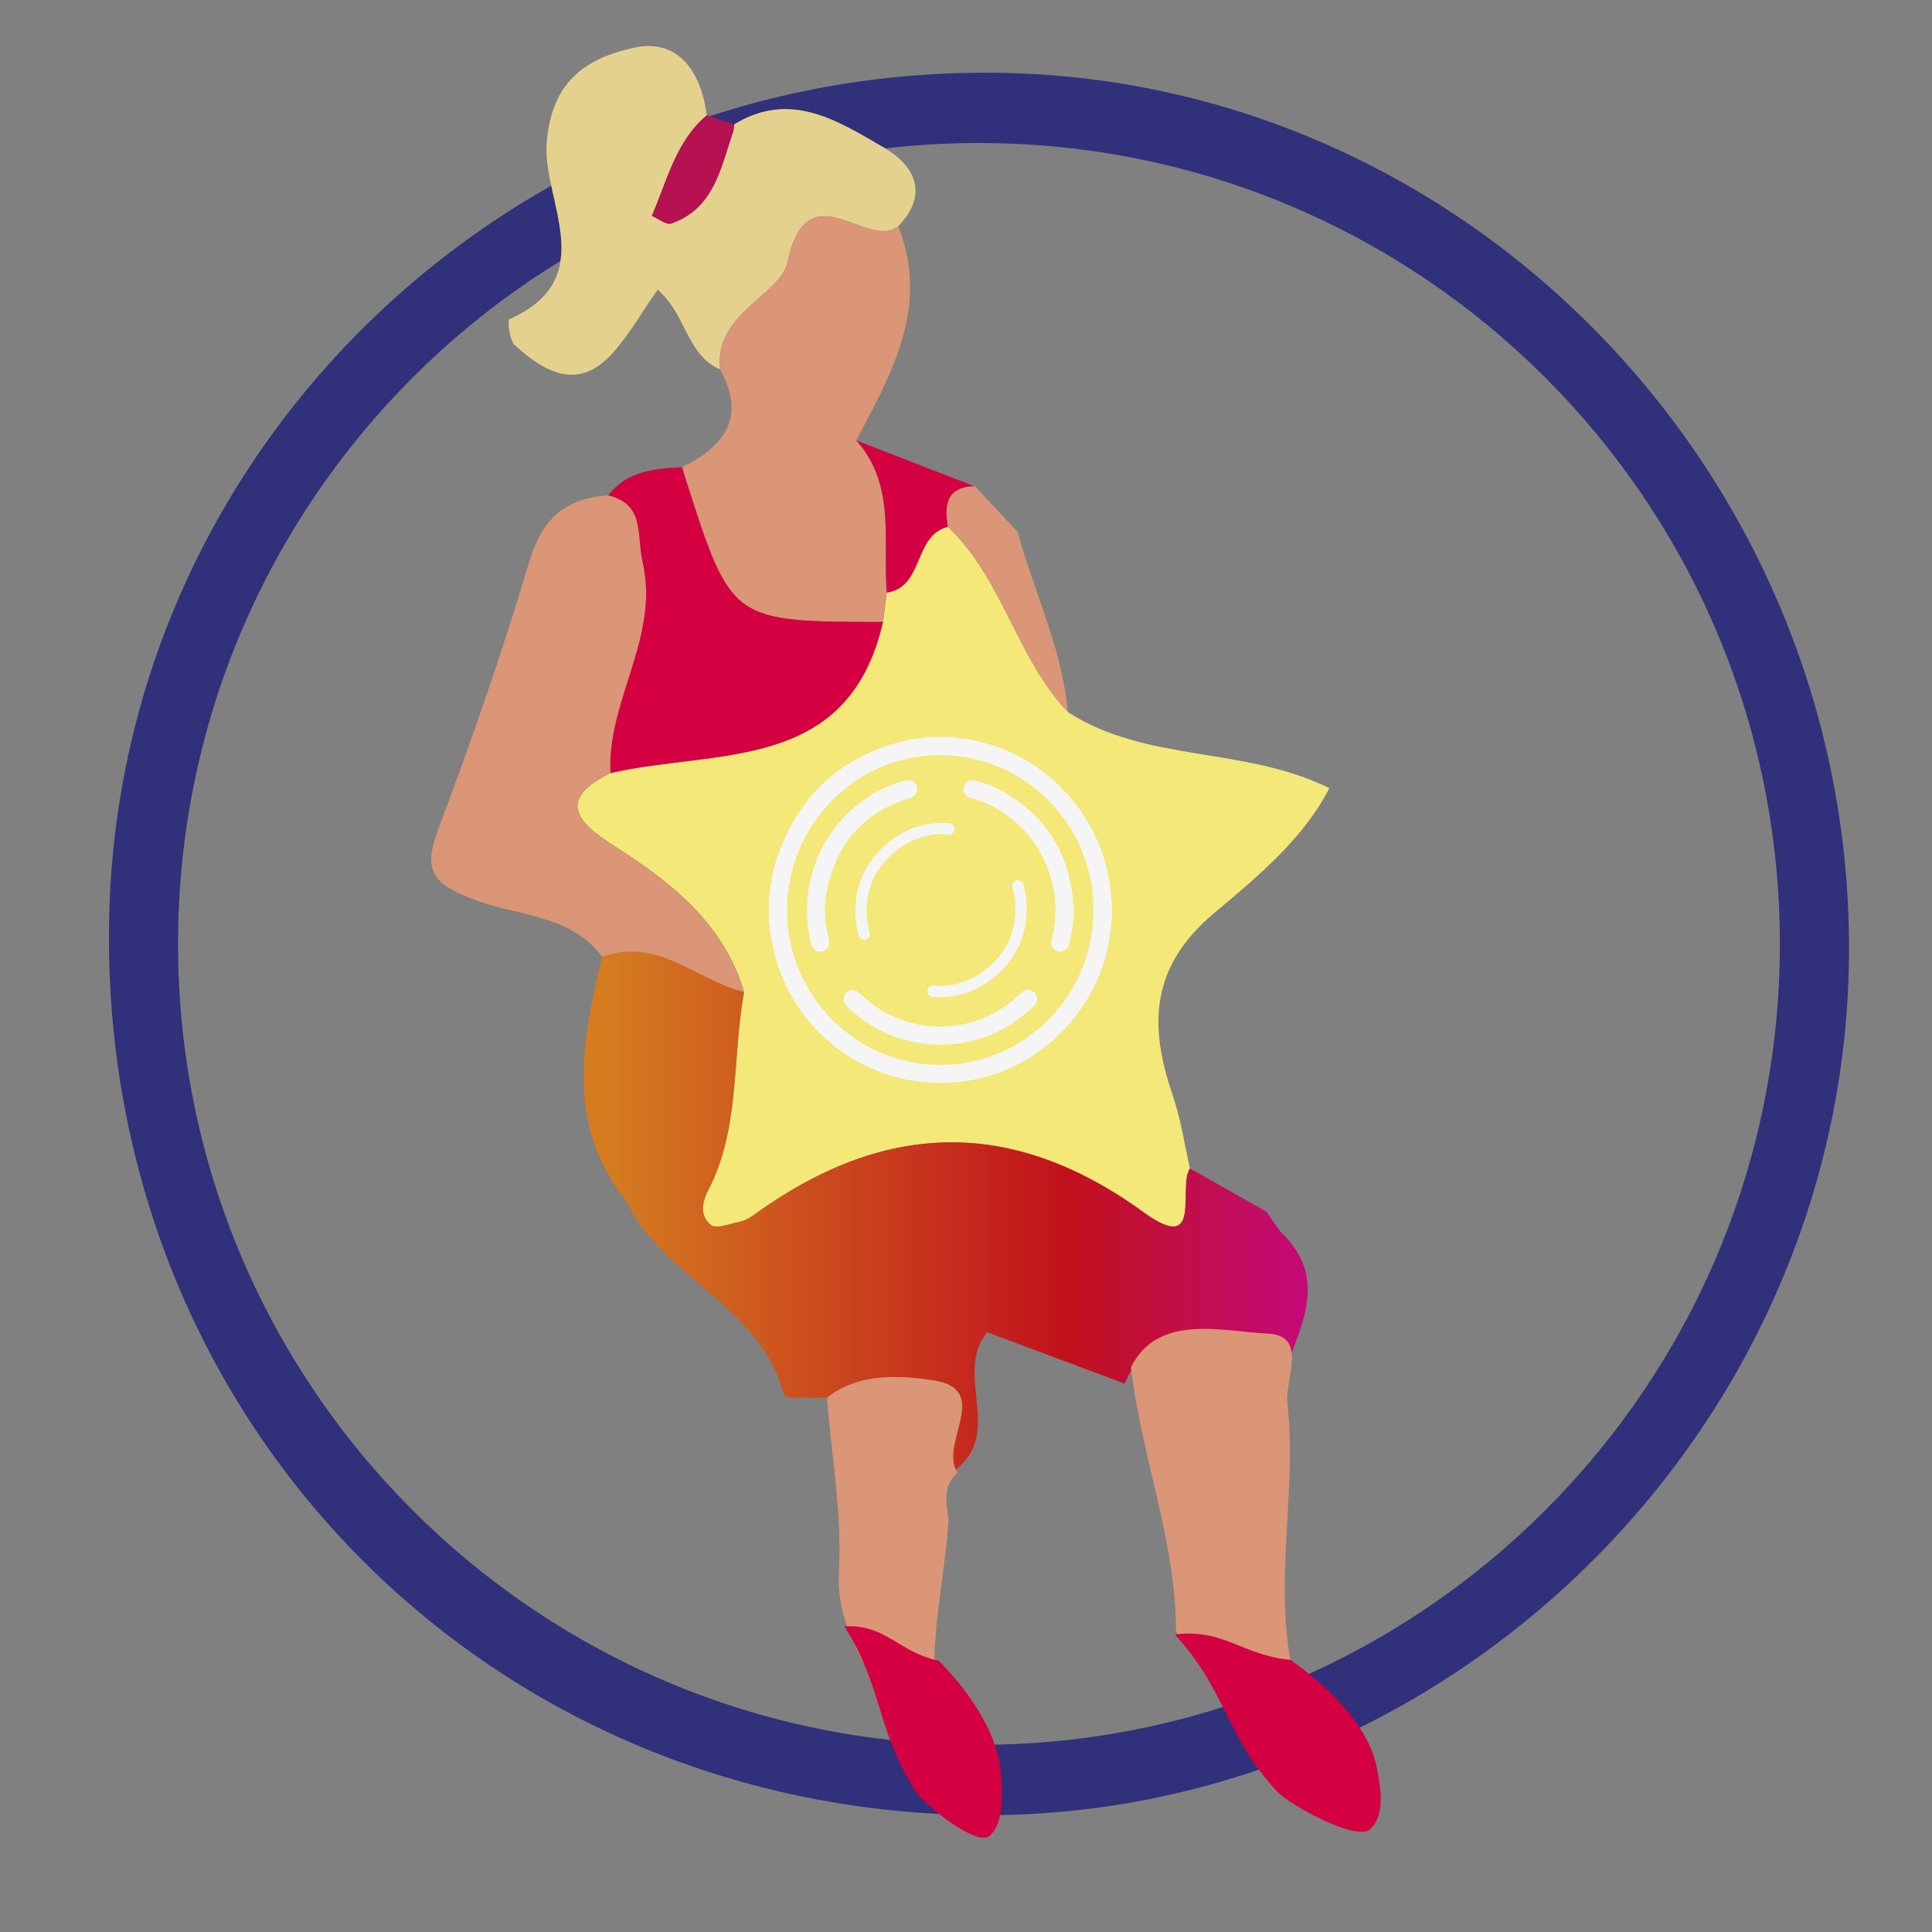 <?xml version="1.0" encoding="utf-8"?>
<!-- Generator: Adobe Illustrator 23.1.0, SVG Export Plug-In . SVG Version: 6.00 Build 0)  -->
<svg version="1.1" id="Capa_1" xmlns="http://www.w3.org/2000/svg" xmlns:xlink="http://www.w3.org/1999/xlink" x="0px" y="0px"
	 viewBox="0 0 510.24 510.24" style="enable-background:new 0 0 510.24 510.24;" xml:space="preserve">
<rect x="0" y="0" width="510.24" height="510.24" fill="#808080" stroke="none"/>
<style type="text/css">
	.st0{fill:#CCCCCC;}
	.st1{fill:url(#SVGID_1_);}
	.st2{fill:#31307A;}
	.st3{fill:#5A99D4;}
	.st4{fill:#C20A79;}
	.st5{fill:#D57C1F;}
	.st6{fill:#C1111C;}
	.st7{fill:url(#SVGID_2_);}
	.st8{fill:#FFFFFF;}
	.st9{fill:url(#SVGID_3_);}
	.st10{fill:#FFFFFF;stroke:#F5F5F5;stroke-width:3;stroke-miterlimit:10;}
	.st11{fill:url(#SVGID_4_);}
	.st12{fill:url(#SVGID_5_);}
	.st13{fill:none;stroke:#F5F5F5;stroke-width:5;stroke-linecap:round;stroke-miterlimit:10;}
	.st14{fill:#222220;}
	.st15{fill:#222220;stroke:#F5F5F5;stroke-width:3;stroke-miterlimit:10;}
	.st16{fill:#222220;stroke:#F5F5F5;stroke-width:5;stroke-linecap:round;stroke-miterlimit:10;}
	.st17{fill:#222220;stroke:#000000;stroke-width:3;stroke-miterlimit:10;}
	.st18{fill:none;stroke:#222220;stroke-width:5;stroke-linecap:round;stroke-miterlimit:10;}
	.st19{fill:url(#SVGID_6_);}
	.st20{fill:none;stroke:#F5F5F5;stroke-width:10;stroke-linecap:round;stroke-miterlimit:10;}
	.st21{fill:url(#SVGID_7_);}
	.st22{fill:url(#SVGID_8_);}
	.st23{opacity:0.74;fill:#FFFFFF;enable-background:new    ;}
	.st24{fill:url(#SVGID_9_);}
	.st25{fill:url(#SVGID_10_);}
	.st26{fill:url(#SVGID_11_);}
	.st27{fill:url(#SVGID_12_);}
	.st28{opacity:0.25;fill:url(#SVGID_13_);enable-background:new    ;}
	.st29{opacity:0.25;fill:url(#SVGID_14_);enable-background:new    ;}
	.st30{fill:url(#SVGID_15_);}
	.st31{opacity:0.25;fill:url(#SVGID_16_);enable-background:new    ;}
	.st32{opacity:0.25;fill:url(#SVGID_17_);enable-background:new    ;}
	.st33{fill:url(#SVGID_18_);}
	.st34{fill:url(#SVGID_19_);}
	.st35{fill:url(#SVGID_20_);}
	.st36{fill:url(#SVGID_21_);}
	.st37{enable-background:new    ;}
	.st38{fill:url(#SVGID_22_);}
	.st39{fill:url(#SVGID_23_);}
	.st40{fill:#413974;}
	.st41{fill:#26264F;}
	.st42{fill:url(#SVGID_24_);}
	.st43{fill:url(#SVGID_25_);}
	.st44{fill:#D8DEE8;}
	.st45{opacity:0.48;fill:#FFFFFF;enable-background:new    ;}
	.st46{fill:url(#SVGID_26_);}
	.st47{fill:#D40041;}
	.st48{fill:url(#SVGID_27_);}
	.st49{fill:url(#SVGID_28_);}
	.st50{fill:url(#SVGID_29_);}
	.st51{fill:url(#SVGID_30_);}
	.st52{fill:#2F3786;}
	.st53{fill:url(#SVGID_31_);}
	.st54{fill:url(#SVGID_32_);}
	.st55{fill:url(#SVGID_33_);}
	.st56{fill:url(#SVGID_34_);}
	.st57{fill:url(#SVGID_35_);}
	.st58{fill:url(#SVGID_36_);}
	.st59{fill:url(#SVGID_37_);}
	.st60{fill:url(#SVGID_38_);}
	.st61{fill:url(#SVGID_39_);}
	.st62{fill:#9B305E;}
	.st63{fill:url(#SVGID_40_);}
	.st64{fill:#FF0056;}
	.st65{fill:url(#SVGID_41_);}
	.st66{fill:url(#SVGID_42_);}
	.st67{fill:#518AFA;}
	.st68{fill:url(#SVGID_43_);}
	.st69{fill:#696969;}
	.st70{fill:url(#SVGID_44_);}
	.st71{fill:#E0E0E0;}
	.st72{fill:#1487E3;}
	.st73{fill:#78C2FF;}
	.st74{fill:#FF8761;}
	.st75{fill:#323657;}
	.st76{fill:#EEA886;}
	.st77{opacity:0.68;fill:url(#SVGID_45_);enable-background:new    ;}
	.st78{fill:#FFC055;}
	.st79{fill:#FFC455;}
	.st80{fill:#202338;}
	.st81{fill:#1C4054;}
	.st82{fill:#EEA987;}
	.st83{fill:#3D66BA;}
	.st84{fill:#252E3B;}
	.st85{fill:#A77860;}
	.st86{fill:#999999;}
	.st87{fill:#150008;}
	.st88{fill:#E8E8E8;}
	.st89{fill:#3A3F47;}
	.st90{fill:#0C5087;}
	.st91{fill:#BF009C;}
	.st92{fill:#FF3F8B;}
	.st93{fill:#3D6091;}
	.st94{fill:#DE9673;}
	.st95{fill:#00BAFF;}
	.st96{fill:#EDDAD3;}
	.st97{fill:#5D89C4;}
	.st98{fill:#4C5285;}
	.st99{fill:#E8734D;}
	.st100{fill:#CFBEB8;}
	.st101{fill:#FEFEFE;}
	.st102{fill:#3C4D55;}
	.st103{fill:#F7F6F3;}
	.st104{fill:#3F4F57;}
	.st105{fill:#F8EA71;}
	.st106{fill:#555A5E;}
	.st107{fill:#C4C4C4;}
	.st108{fill:#4FB3C8;}
	.st109{fill:#E8E9E9;}
	.st110{fill:#C7C0B8;}
	.st111{fill:#EED38C;}
	.st112{fill:#F09875;}
	.st113{fill:#D7D9D9;}
	.st114{fill:#F3F3F4;}
	.st115{fill:#2F4048;}
	.st116{fill:#FDFDFD;}
	.st117{fill:#313131;}
	.st118{fill:#CFCFCF;}
	.st119{fill:#CA2A2B;}
	.st120{fill:#A3C726;}
	.st121{fill:url(#SVGID_46_);}
	.st122{fill:url(#SVGID_47_);}
	.st123{fill:url(#SVGID_48_);}
	.st124{fill:url(#SVGID_49_);}
	.st125{fill:none;stroke:#F5F5F5;stroke-width:3;stroke-linecap:round;stroke-miterlimit:10;}
	.st126{fill:url(#SVGID_50_);}
	.st127{fill:#30302F;}
	.st128{fill:#EB9D7B;}
	.st129{fill:#F8EADD;}
	.st130{fill:#F77F2D;}
	.st131{fill:#E27123;}
	.st132{fill:url(#SVGID_51_);}
	.st133{fill:url(#SVGID_52_);}
	.st134{fill:#8DD8AC;}
	.st135{fill:#7BCB9B;}
	.st136{fill:#F8C9AA;}
	.st137{fill:#DA6859;}
	.st138{fill:#F3E878;}
	.st139{fill:url(#SVGID_53_);}
	.st140{fill:#E5D18E;}
	.st141{fill:#DA9676;}
	.st142{fill:#B61251;}
	.st143{fill:#C3BEB6;}
	.st144{fill:url(#SVGID_54_);}
</style>
<g>
	<path class="st2" d="M264.68,19.25C136.22,16.81,31.38,117.51,28.83,242.52c-2.71,131.58,98.54,235.25,228.78,236.85
		c124.37,1.54,229.16-101.18,230.7-226.08C489.89,126.64,388.83,21.58,264.68,19.25z M258.54,460.81
		c-116.82,0-211.52-94.7-211.52-211.52s94.7-211.52,211.52-211.52s211.52,94.7,211.52,211.52S375.37,460.81,258.54,460.81z"/>
</g>
<g>
	<path class="st138" d="M282.04,188.07c20.81,13.42,46.38,8.93,69.03,20.07c-6.57,13.05-18.82,23.33-30.32,32.94
		c-16.92,14.13-17.4,29.66-11.05,48.12c2.15,6.25,3.09,12.91,4.58,19.38c-3.33,4.83,3.64,23.11-12.21,11.6
		c-35.25-25.59-69.09-24-103.31,0.93c-1.05,0.77-2.36,1.36-3.63,1.62c-2.48,0.51-5.88,1.88-7.34,0.8c-2.84-2.1-2.51-5.79-0.83-9.01
		c8.63-16.52,6.33-35.03,9.56-52.54c-5.44-18.28-19.39-29.07-34.48-38.69c-9.77-6.23-14.98-12.15-0.79-19.12
		c27.81-6.41,62.8,0.12,71.96-39.91c0.33-2.58,0.66-5.15,0.99-7.73c9.96-1.55,6.95-15.13,16.15-17.39
		C264.85,152.88,268.43,173.73,282.04,188.07z"/>
	<linearGradient id="SVGID_1_" gradientUnits="userSpaceOnUse" x1="154.146" y1="354.541" x2="345.394" y2="354.541">
		<stop  offset="0.031" style="stop-color:#D57C1F"/>
		<stop  offset="0.671" style="stop-color:#C1111C"/>
		<stop  offset="1" style="stop-color:#C30A79"/>
	</linearGradient>
	<path class="st1" d="M196.5,261.98c-3.23,17.5-0.92,36.02-9.56,52.54c-1.69,3.23-2.01,6.92,0.83,9.01c1.47,1.08,4.87-0.3,7.34-0.8
		c1.27-0.26,2.58-0.85,3.63-1.62c34.22-24.93,68.06-26.51,103.31-0.93c15.86,11.51,8.89-6.77,12.21-11.6
		c6.71,3.79,13.42,7.59,20.13,11.38c1.23,1.75,2.47,3.5,3.7,5.24c16.86,15.97-0.83,31.79-0.73,47.73
		c0.17,26.06-5.31,52.11-0.11,78.29c0.37,1.88-2.27,4.36-3.51,6.57c-8.1-27.29-1.11-55.2-3.48-82.7
		c-0.57-6.61,4.52-18.29-4.24-18.77c-9.27-0.5-23.24-5.65-28.96,9.1c-12.1-4.52-24.21-9.03-36.36-13.57
		c-8.9,10.82,4.43,26.56-8.33,36.29c-3.59-7.72,9.31-21.33-5.96-23.59c-8.49-1.26-19.61-2.15-28.03,4.63
		c-3.95-0.23-11.1,0.34-11.39-0.82c-5.95-23.63-31.93-30.74-41.57-51.06c-16.09-20.16-11.84-42.33-6.36-64.61
		C173.65,247.33,184.02,258.91,196.5,261.98z"/>
	<path class="st140" d="M193.87,32.86c14.89-9.17,27.54-0.88,39.6,6.13c7.84,4.56,12.14,12.1,3.76,20.75
		c-8.19,6.52-24.02-15.15-29.26,9.47c-1.86,8.75-19.49,13.54-17.8,28.36c-8.87-3.87-8.83-14.42-16.49-21.09
		c-3.81,5.48-7.23,11.46-11.68,16.55c-9.12,10.41-17.96,5.41-25.98-1.8c-1.5-1.35-2.02-6.7-1.53-6.91
		c24.39-10.78,8.72-31.28,9.89-46.57c1.29-16.84,11.06-22.46,22.91-25.12c11.84-2.66,17.91,6.35,19.36,17.84
		c-8.26,7-10.43,17.3-14.51,26.57c1.74,0.73,3.85,2.48,5.17,2.01c11.32-3.98,12.99-14.69,16.3-24.22
		C193.81,34.2,193.78,33.51,193.87,32.86z"/>
	<path class="st141" d="M196.5,261.98c-12.48-3.07-22.86-14.65-37.42-9.28c-8.36-11.2-22.31-10.72-33.68-15.05
		c-10.34-3.94-14.01-7.07-9.8-18.27c8.82-23.48,17.1-47.21,24.24-71.24c3.38-11.39,9.7-16.57,20.82-17.31
		c9.82,2.39,7.43,10.6,9.04,17.49c4.65,19.93-9.44,36.7-8.46,55.85c-14.2,6.98-8.98,12.9,0.79,19.13
		C177.11,232.91,191.06,243.7,196.5,261.98z"/>
	<path class="st141" d="M190.17,97.56c-1.68-14.82,15.94-19.61,17.8-28.36c5.24-24.62,21.07-2.95,29.26-9.47
		c8.4,21.24-1.76,38.84-11.09,56.6c10.53,11.82,6.97,26.47,8.05,40.19c-0.33,2.58-0.66,5.15-0.99,7.73
		c-39.99-0.05-39.99-0.05-51.91-37.06c-0.41-1.26-0.76-2.53-1.14-3.8C191.34,117.83,197.17,110.18,190.17,97.56z"/>
	<path class="st47" d="M180.14,123.39c0.38,1.27,0.74,2.54,1.14,3.8c11.92,37.01,11.92,37.01,51.91,37.06
		c-9.16,40.03-44.15,33.5-71.96,39.91c-0.97-19.15,13.12-35.91,8.46-55.85c-1.61-6.89,0.79-15.1-9.04-17.49
		C165.62,124.32,172.85,123.76,180.14,123.39z"/>
	<path class="st141" d="M282.04,188.07c-13.62-14.34-17.19-35.19-31.72-48.93c-0.93-5.66-0.51-10.46,6.92-10.75
		c0,0,0.42,0.26,0.42,0.25c3.68,3.93,7.37,7.86,11.06,11.79C273.13,156.32,280.51,171.38,282.04,188.07z"/>
	<path class="st47" d="M257.25,128.38c-7.43,0.29-7.85,5.1-6.92,10.75c-9.19,2.24-6.18,15.83-16.14,17.38
		c-1.08-13.72,2.49-28.37-8.05-40.19C236.51,120.35,246.88,124.37,257.25,128.38z"/>
	<path class="st142" d="M193.87,32.86c-0.08,0.65-0.05,1.34-0.26,1.95c-3.31,9.52-4.98,20.24-16.3,24.22
		c-1.33,0.47-3.43-1.29-5.17-2.01c4.08-9.26,6.25-19.57,14.51-26.57C189.05,31.24,191.46,32.05,193.87,32.86z"/>
	<path class="st143" d="M268.72,140.43c-3.69-3.93-7.37-7.86-11.06-11.79"/>
	<path class="st141" d="M298.69,361.1c7.11-14.42,24.51-9.39,36.04-8.9c10.91,0.47,4.57,11.89,5.28,18.35
		c2.95,26.89-5.76,54.17,4.33,80.86c0.35,3.93,0.7,7.86,1.05,11.8c-8.24,6.05-11.33-0.01-15.3-4.02c-0.26-1.29-0.52-2.58-0.78-3.87
		c4.33-13.17-14.61-15.39-18.74-24.58C310.6,407.11,301.37,384.45,298.69,361.1z"/>
	<path class="st141" d="M218.4,369.18c8.42-6.78,19.54-5.89,28.03-4.63c15.27,2.27,2.36,15.87,5.96,23.59
		c-0.01-0.01,0.51,0.73,0.51,0.74c-4.03,3.54-3.04,8.04-2.38,12.47c-1.21,19.82-7.53,39.58-0.54,59.51
		c1.37,3.9,6.98,8.73,0.58,11.87c-4.79,2.36-10.43-2.91-10.92-6.4c-2.57-18.32-19.21-31.13-18.08-51.17
		C222.41,399.95,219.59,384.52,218.4,369.18z"/>
</g>
<g>
	<path class="st10" d="M292.2,241.71c-0.19,1.72-0.35,3.44-0.58,5.16c-2.32,17.21-15.54,32.02-32.37,36.28
		c-24.69,6.25-49.31-9.56-53.92-34.64c-0.32-1.73-0.52-3.48-0.77-5.22c0-1.97,0-3.93,0-5.89c0.06-0.32,0.15-0.63,0.18-0.95
		c0.25-2.91,0.72-5.79,1.61-8.57c5.3-16.36,16.22-26.71,32.98-30.8c2.01-0.49,4.07-0.59,6.09-0.95c1.97,0,3.93,0,5.89,0
		c0.25,0.2,0.56,0.16,0.85,0.18c2.39,0.21,4.73,0.62,7.05,1.21c16.96,4.36,30.1,19.1,32.4,36.39c0.22,1.68,0.38,3.37,0.57,5.05
		C292.2,239.88,292.2,240.8,292.2,241.71z M248.29,282.75c23.15,0.01,41.95-18.96,42-42.37c0.05-23.39-18.81-42.45-42.02-42.46
		c-23.08-0.01-41.89,19.05-41.91,42.48C206.33,263.67,225.22,282.74,248.29,282.75z"/>
	<path class="st10" d="M282.09,240.35c-0.04,2.77-0.39,5.46-1.04,8.11c-0.17,0.69-0.26,1.58-1.3,1.31
		c-0.99-0.26-0.62-1.07-0.46-1.71c3.09-12.37-1.6-25.72-11.75-33.42c-3.13-2.38-6.59-4.13-10.37-5.21c-0.16-0.05-0.31-0.1-0.47-0.14
		c-0.57-0.14-0.85-0.52-0.73-1.08c0.14-0.65,0.64-0.8,1.22-0.64c1.74,0.47,3.45,1.03,5.07,1.83
		C275.1,215.73,281.39,226.27,282.09,240.35z"/>
	<path class="st10" d="M214.61,239.56c0.36-14.88,10.48-28.04,24.53-31.91c0.65-0.18,1.29-0.33,1.53,0.49
		c0.24,0.82-0.39,1.04-1.03,1.25c-12.81,4.07-20.29,12.87-22.81,25.95c-0.83,4.33-0.5,8.67,0.56,12.95
		c0.16,0.66,0.26,1.31-0.56,1.51c-0.83,0.2-1.04-0.46-1.2-1.09C214.91,245.7,214.55,242.65,214.61,239.56z"/>
	<path class="st10" d="M248.49,274.43c-9.12-0.11-16.85-3.21-23.36-9.34c-0.17-0.16-0.33-0.32-0.49-0.48
		c-0.42-0.42-0.59-0.9-0.13-1.38c0.45-0.46,0.93-0.35,1.38,0.06c0.9,0.81,1.76,1.66,2.71,2.41c12.55,9.95,30.19,9.09,41.7-1.99
		c0.5-0.48,1.03-1.29,1.79-0.54c0.8,0.79-0.02,1.34-0.55,1.85C265.05,271.23,257.28,274.31,248.49,274.43z"/>
	<g>
		<path class="st125" d="M250.64,218.93c0,0-10.34-1.75-18.53,8.15c-7.42,8.97-3.88,19.62-3.88,19.62"/>
		<path class="st125" d="M246.41,261.74c0,0,10.34,1.75,18.53-8.15c7.42-8.97,3.88-19.62,3.88-19.62"/>
	</g>
</g>
<path class="st47" d="M340.79,438.36c-12.62-1.14-17.59-8.33-30.51-6.7c13.97,15.3,13.09,26.55,27.18,41.67
	c2.82,3.01,20.67,13.19,24.4,9.77c4.04-3.68,2.82-11.03,1.69-16.56C361.07,454.61,348.94,444.08,340.79,438.36z"/>
<path class="st47" d="M247.94,438.6c-10.47-2.14-13.96-9.69-24.94-9.09c10.27,16.34,8.47,27.47,18.85,43.64
	c2.08,3.22,16.08,14.78,19.53,11.67c3.73-3.34,3.4-10.75,2.98-16.36C263.41,456.38,254.23,444.94,247.94,438.6z"/>
</svg>
